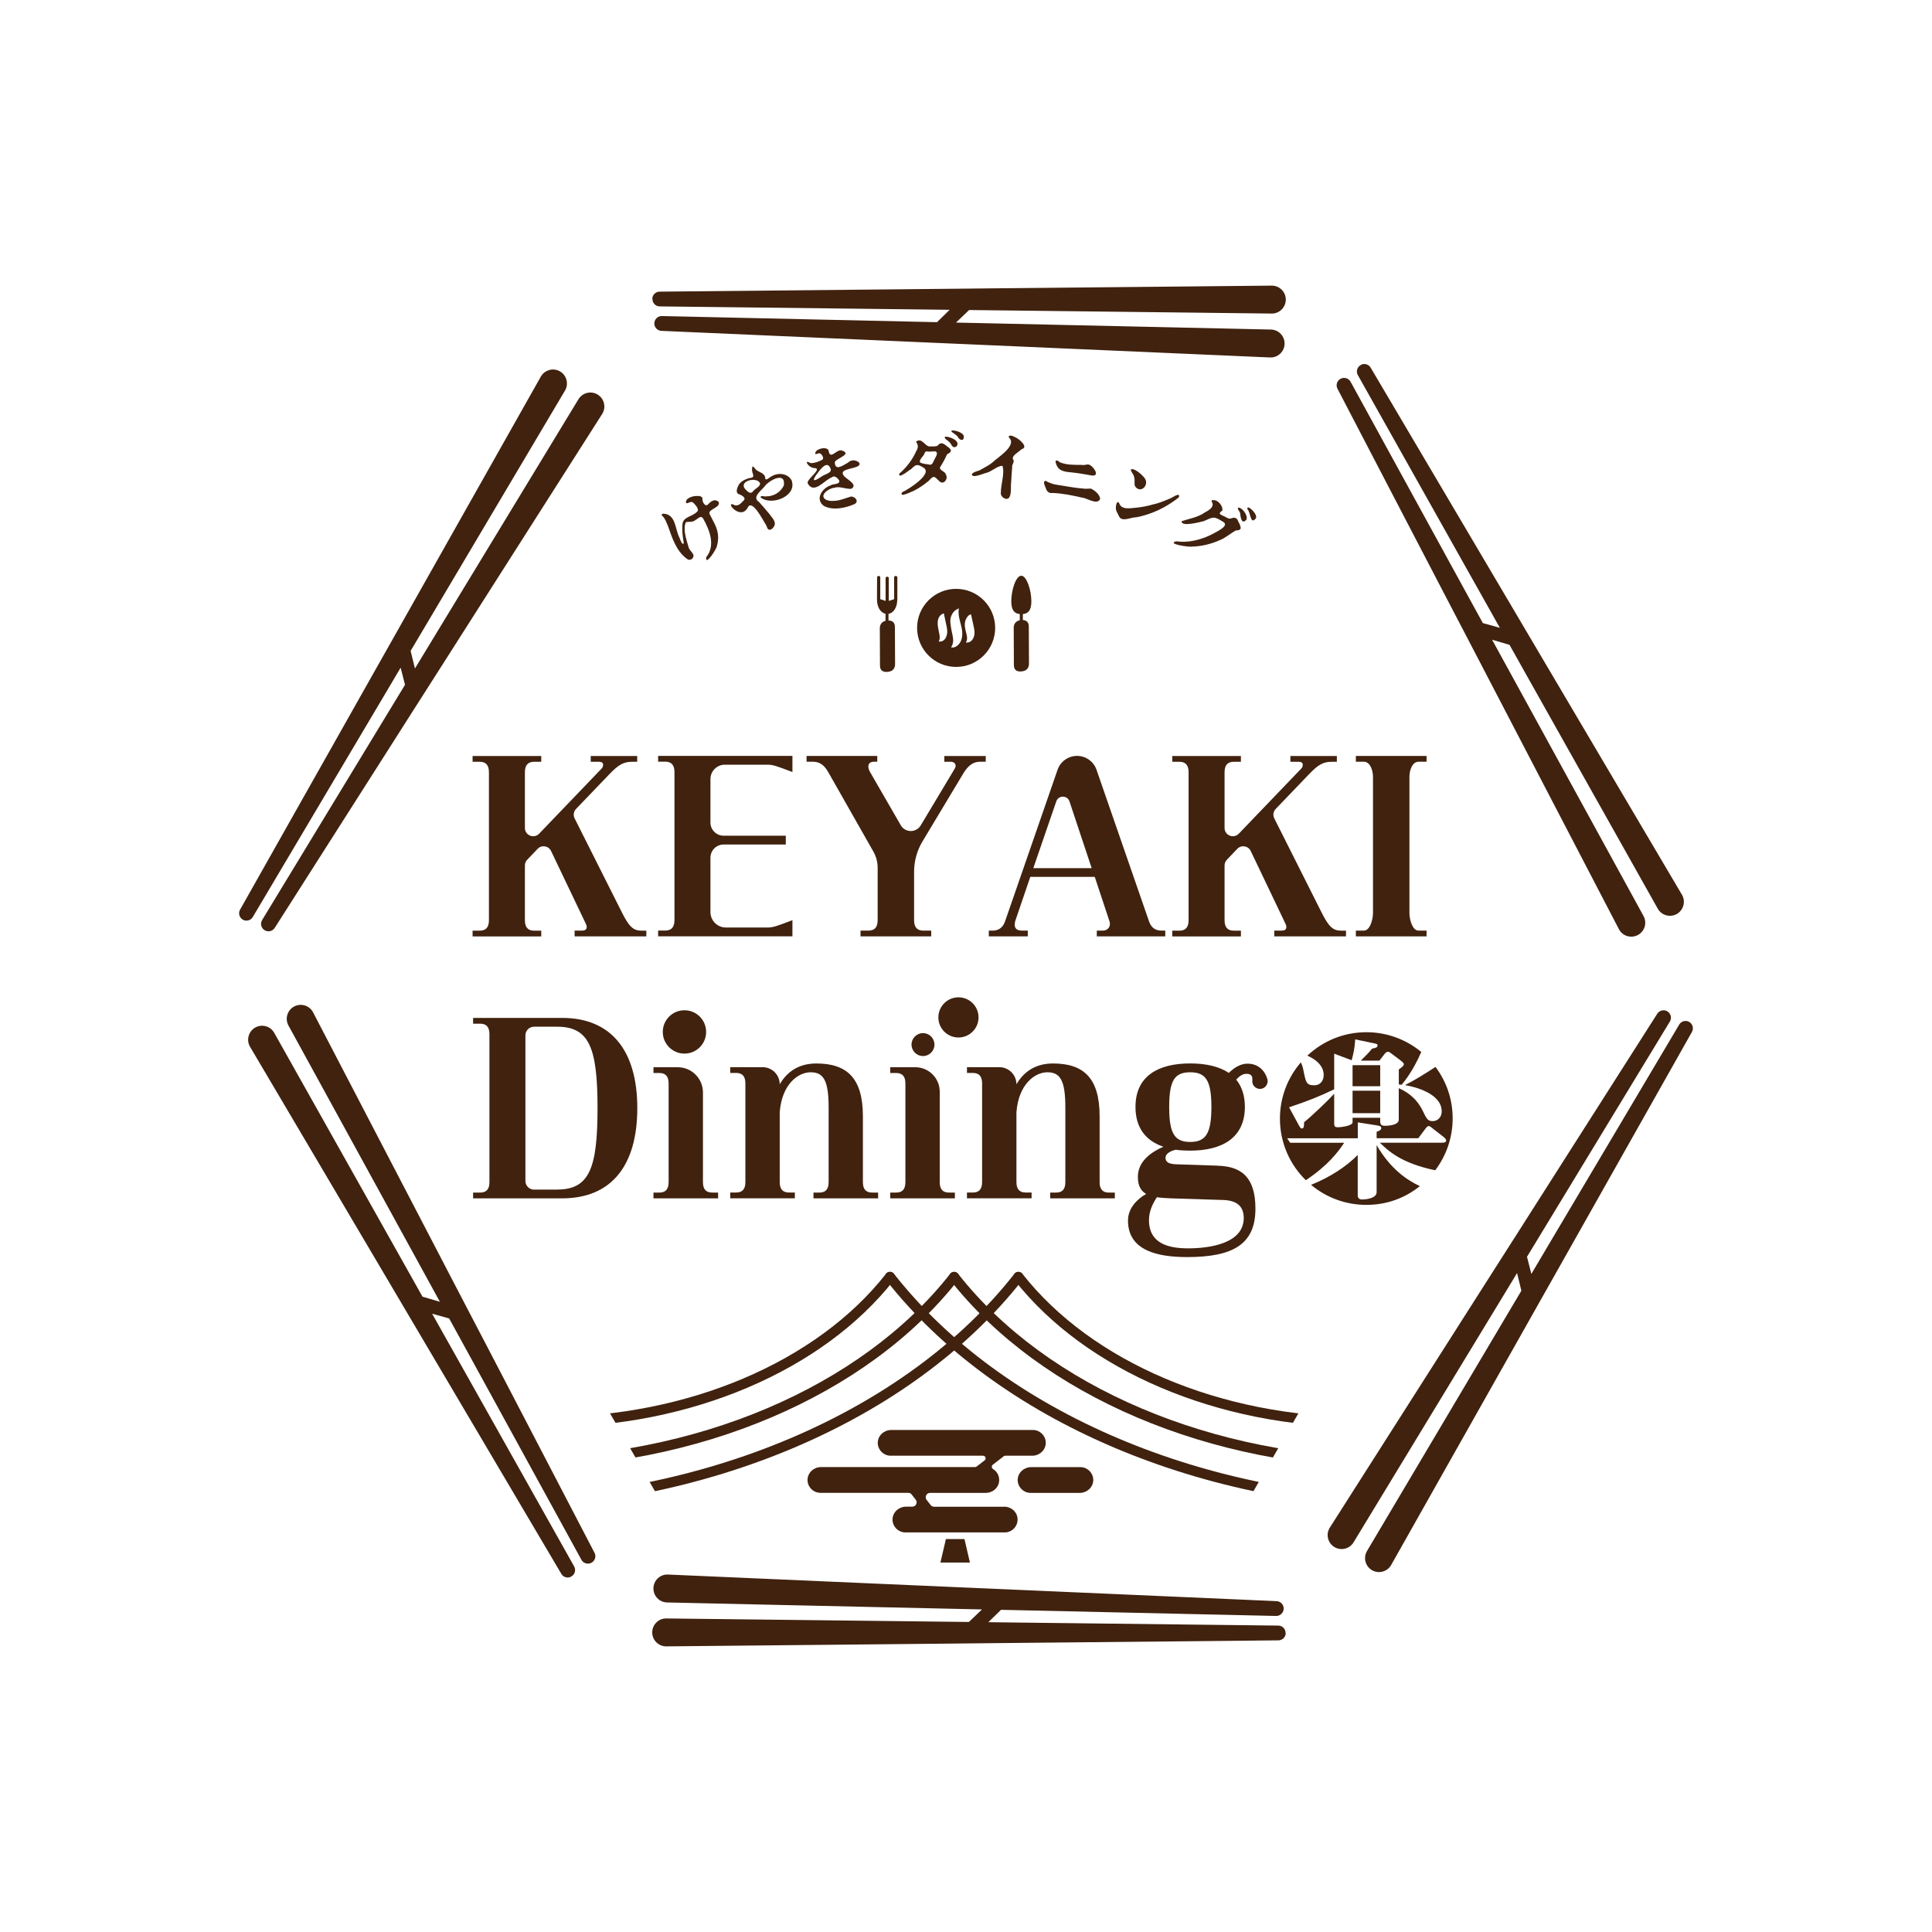 <?xml version="1.0" encoding="UTF-8"?>
<svg id="_レイヤー_2" data-name="レイヤー 2" xmlns="http://www.w3.org/2000/svg" xmlns:xlink="http://www.w3.org/1999/xlink" viewBox="0 0 340.5 340.5">
  <defs>
    <style>
      .cls-1 {
        fill: none;
      }

      .cls-2 {
        fill: #fff;
      }

      .cls-3 {
        fill: #40220f;
      }

      .cls-4 {
        clip-path: url(#clippath);
      }
    </style>
    <clipPath id="clippath">
      <polygon class="cls-1" points="220.39 82.82 115.95 82.82 63.73 173.26 115.95 263.71 220.39 263.71 272.61 173.26 220.39 82.82"/>
    </clipPath>
  </defs>
  <g id="_レイヤー_1-2" data-name="レイヤー 1">
    <g>
      <rect class="cls-2" width="340.5" height="340.5"/>
      <g>
        <g>
          <g>
            <path class="cls-3" d="M42.74,162.05c-.58-.37-.77-1.13-.43-1.73l24.08-42.68,2.91-5.15,1.77-3.14,3.12-5.53,21.13-37.45c.67-1.17,2.15-1.59,3.33-.94,1.21.67,1.63,2.21.93,3.4l-24.13,40.69-3.08,5.19.76,3.11,3.04-5.01,25.78-42.45c.7-1.15,2.2-1.52,3.36-.83,1.19.71,1.56,2.26.82,3.43l-28.78,45.17-3,4.7-1.73,2.71-2.81,4.42-21.39,33.57c-.37.58-1.12.77-1.72.45h0c-.66-.35-.89-1.19-.5-1.83l22.33-36.77,2.85-4.69-.77-3.02-2.87,4.85-23.19,39.1c-.38.63-1.2.83-1.82.43h0Z"/>
            <path class="cls-3" d="M100.65,277.88c-.61.32-1.37.1-1.72-.5l-24.92-42.19-3.01-5.1-1.83-3.1-3.23-5.47-21.87-37.03c-.68-1.16-.3-2.66.85-3.36,1.19-.71,2.73-.31,3.41.9l23.18,41.24,2.95,5.26,3.07.9-2.82-5.14-23.87-43.55c-.65-1.18-.22-2.67.96-3.33,1.21-.67,2.74-.22,3.38,1.01l24.73,47.51,2.58,4.95,1.49,2.85,2.42,4.64,18.38,35.3c.32.61.11,1.35-.47,1.71h0c-.64.4-1.48.18-1.84-.48l-20.67-37.72-2.64-4.81-3-.84,2.76,4.91,22.27,39.63c.36.64.12,1.46-.54,1.79h0Z"/>
            <path class="cls-3" d="M226.6,287.86c-.03.69-.6,1.23-1.29,1.24l-49,.48-5.92.06-3.61.04-6.35.06-43,.42c-1.35.01-2.46-1.07-2.48-2.42-.02-1.38,1.1-2.52,2.48-2.5l47.3.55,6.03.07,2.31-2.21-5.86-.13-49.65-1.1c-1.35-.03-2.42-1.15-2.4-2.5.02-1.38,1.18-2.48,2.56-2.42l53.5,2.34,5.57.24,3.21.14,5.23.23,39.76,1.74c.68.03,1.23.58,1.25,1.26h0c.02.75-.59,1.37-1.33,1.35l-43-.96-5.49-.12-2.23,2.18,5.64.07,45.46.53c.74,0,1.32.63,1.28,1.36h0Z"/>
            <path class="cls-3" d="M297.76,180.14c.58.37.77,1.13.43,1.73l-24.08,42.68-2.91,5.15-1.77,3.14-3.12,5.53-21.13,37.45c-.67,1.17-2.15,1.59-3.33.94-1.21-.67-1.63-2.21-.93-3.4l24.13-40.69,3.08-5.19-.76-3.11-3.04,5.01-25.78,42.45c-.7,1.15-2.2,1.52-3.36.83-1.19-.71-1.56-2.26-.82-3.43l28.78-45.17,3-4.7,1.73-2.71,2.81-4.42,21.39-33.57c.37-.58,1.12-.77,1.72-.45h0c.66.35.89,1.19.5,1.83l-22.33,36.77-2.85,4.69.77,3.02,2.87-4.85,23.19-39.1c.38-.63,1.2-.83,1.82-.43h0Z"/>
            <path class="cls-3" d="M239.85,64.3c.61-.32,1.37-.1,1.72.5l24.92,42.19,3.01,5.1,1.83,3.1,3.23,5.47,21.87,37.03c.68,1.16.3,2.66-.85,3.36-1.19.71-2.73.31-3.41-.9l-23.18-41.24-2.95-5.26-3.07-.9,2.82,5.14,23.87,43.55c.65,1.18.22,2.67-.96,3.33-1.21.67-2.74.22-3.38-1.01l-24.73-47.51-2.58-4.95-1.49-2.85-2.42-4.64-18.38-35.3c-.32-.61-.11-1.35.47-1.71h0c.64-.4,1.48-.18,1.84.48l20.67,37.72,2.64,4.81,3,.84-2.76-4.91-22.27-39.63c-.36-.64-.12-1.46.54-1.79h0Z"/>
            <path class="cls-3" d="M114.96,52.64c.03-.69.6-1.23,1.29-1.24l49-.48,5.92-.06,3.61-.04,6.35-.06,43-.42c1.35-.01,2.46,1.07,2.48,2.42.02,1.38-1.1,2.52-2.48,2.5l-47.3-.55-6.03-.07-2.31,2.21,5.86.13,49.65,1.1c1.35.03,2.42,1.15,2.4,2.5-.02,1.38-1.18,2.48-2.56,2.42l-53.5-2.34-5.57-.24-3.21-.14-5.23-.23-39.76-1.74c-.68-.03-1.23-.58-1.25-1.26h0c-.02-.75.59-1.37,1.33-1.35l43,.96,5.49.12,2.23-2.18-5.64-.07-45.46-.53c-.74,0-1.32-.63-1.28-1.36h0Z"/>
            <g>
              <path class="cls-3" d="M190.41,258.57h-8.67c-1.25,0-2.34.96-2.38,2.21s1,2.33,2.27,2.33h8.67c1.25,0,2.34-.96,2.38-2.21s-1-2.33-2.27-2.33Z"/>
              <path class="cls-3" d="M176.99,265.55h-12.37c-.24,0-.46-.11-.6-.3l-.71-.91c-.39-.5-.03-1.23.6-1.23h9.83c1.12,0,2.15-.78,2.33-1.89.16-.98-.3-1.86-1.06-2.32-.27-.17-.29-.56-.04-.75l1.92-1.49c.08-.06.18-.1.28-.1h4.76c1.25,0,2.34-.96,2.38-2.21s-1-2.33-2.27-2.33h-24.96c-1.25,0-2.34.96-2.38,2.21s1,2.33,2.27,2.33h16.28c.44,0,.63.56.28.82l-1.4,1.08c-.08.06-.18.1-.28.1h-27.15c-1.25,0-2.34.96-2.38,2.21s1,2.33,2.27,2.33h15.49c.24,0,.46.11.6.3l.71.91c.39.5.03,1.23-.6,1.23h-1.11c-1.25,0-2.34.96-2.38,2.21s1,2.33,2.27,2.33h17.5c1.27,0,2.3-1.05,2.27-2.33s-1.13-2.21-2.38-2.21Z"/>
              <path class="cls-3" d="M165.75,275.39h5.18s.01,0,.01-.01c0,0-.95-4.13-.96-4.13h-3.27s-.97,4.13-.97,4.13c0,0,0,.01.01.01Z"/>
            </g>
            <g class="cls-4">
              <g>
                <g>
                  <path class="cls-3" d="M85.34,265.93c-.49,0-.89-.4-.89-.89s.4-.89.89-.89c38.44,0,74.25-15.19,93.44-39.65.3-.39.86-.46,1.25-.15.39.3.46.87.15,1.25-19.52,24.88-55.86,40.34-94.84,40.34Z"/>
                  <path class="cls-3" d="M91,258.72c-.49,0-.89-.4-.89-.89s.4-.89.89-.89c31.46,0,60.76-12.43,76.46-32.44.3-.39.87-.46,1.25-.15.39.3.46.87.15,1.25-16.03,20.43-45.87,33.12-77.87,33.12Z"/>
                  <path class="cls-3" d="M96.66,251.51c-.49,0-.89-.4-.89-.89s.4-.89.89-.89c24.48,0,47.28-9.67,59.49-25.23.3-.39.87-.46,1.25-.15.39.3.46.87.15,1.25-12.54,15.98-35.87,25.91-60.89,25.91Z"/>
                </g>
                <g>
                  <path class="cls-3" d="M250.99,265.93c-38.98,0-75.32-15.46-94.84-40.34-.3-.39-.24-.95.15-1.25.39-.31.95-.24,1.25.15,19.19,24.46,54.99,39.65,93.44,39.65.49,0,.89.4.89.89s-.4.89-.89.89Z"/>
                  <path class="cls-3" d="M245.33,258.72c-32,0-61.84-12.69-77.87-33.12-.3-.39-.24-.95.15-1.25.39-.31.95-.24,1.25.15,15.7,20.01,45,32.44,76.46,32.44.49,0,.89.4.89.89s-.4.89-.89.89Z"/>
                  <path class="cls-3" d="M239.68,251.51c-25.02,0-48.35-9.93-60.89-25.91-.3-.39-.24-.95.15-1.25.39-.31.95-.24,1.25.15,12.21,15.56,35,25.23,59.49,25.23.49,0,.89.4.89.89s-.4.89-.89.89Z"/>
                </g>
              </g>
            </g>
          </g>
          <g>
            <path class="cls-3" d="M125.21,137.32v7.64c0,1.29,1.04,2.33,2.33,2.33h10.95v1.55h-10.95c-1.29,0-2.33,1.04-2.33,2.33v9.57c0,1.51,1.22,2.73,2.73,2.73h7.31c.93,0,1.57-.2,4.41-1.3v2.85h-23.67v-1.02h1.28c1.07,0,1.6-.61,1.6-1.83v-26.1c0-1.22-.53-1.83-1.6-1.83h-1.28v-1.02h23.67v2.85c-2.85-1.1-3.49-1.3-4.41-1.3h-7.5c-1.4,0-2.54,1.14-2.54,2.54Z"/>
            <path class="cls-3" d="M173.74,134.25h-1.03c-1.1,0-2.03.57-2.92,2.04l-7.2,11.99c-.98,1.62-1.49,3.48-1.49,5.38v8.52c0,1.22.53,1.83,1.6,1.83h1.42v1.02h-12.46v-1.02h1.42c1.07,0,1.6-.61,1.6-1.83v-9.26c0-.98-.26-1.95-.74-2.81l-7.94-13.98c-.75-1.35-1.6-1.88-2.71-1.88h-1.14v-1.02h12.46v1.02h-.57c-.64,0-1,.29-1,.86,0,.29.11.65.36,1.06l5.35,9.27c.78,1.35,2.72,1.37,3.52.03l5.94-9.91c.21-.37.21-.49.21-.57,0-.45-.36-.73-.82-.73h-1.17v-1.02h7.3v1.02Z"/>
            <path class="cls-3" d="M178.83,162.95c0,.77.5,1.06,1.28,1.06h1.03v1.02h-6.87v-1.02h.71c.93,0,1.74-.45,2.14-1.59l9.27-26.76c.51-1.46,1.88-2.44,3.43-2.44h0c1.54,0,2.92.98,3.43,2.44l9.27,26.76c.39,1.14,1.21,1.59,2.14,1.59h.71v1.02h-12.07v-1.02h1.14c.65,0,1.2-.54,1.17-1.19,0-.25-.05-.4-.14-.65l-2.53-7.63h-11.36l-2.6,7.63c-.11.29-.14.57-.14.77ZM182.11,153.01h10.29l-3.91-11.76c-.37-1.12-1.95-1.13-2.33-.01l-4.05,11.77Z"/>
            <path class="cls-3" d="M237.22,164.01v1.02h-12.64v-1.02h1.28c.61,0,.85-.2.85-.69,0-.16-.07-.33-.18-.57l-6.1-12.77c-.44-.92-1.66-1.12-2.37-.38l-1.84,1.93c-.26.27-.4.63-.4,1.01v9.65c0,1.22.53,1.83,1.6,1.83h1.28v1.02h-12.1v-1.02h1.28c1.07,0,1.6-.61,1.6-1.83v-26.1c0-1.22-.53-1.83-1.6-1.83h-1.28v-1.02h12.1v1.02h-1.28c-1.07,0-1.6.61-1.6,1.83v9.83c0,1.31,1.6,1.96,2.51,1.01l11.02-11.49c.21-.2.25-.49.25-.69,0-.29-.25-.49-.68-.49h-1.5v-1.02h8.19v1.02h-.96c-1.49,0-2.42.61-3.84,2.08l-5.98,6.23c-.43.45-.53,1.11-.25,1.66l8.33,16.57c1.25,2.49,1.99,3.22,3.45,3.22h.85Z"/>
            <path class="cls-3" d="M113.91,164.01v1.02h-12.64v-1.02h1.28c.61,0,.85-.2.85-.69,0-.16-.07-.33-.18-.57l-6.1-12.77c-.44-.92-1.66-1.12-2.37-.38l-1.84,1.93c-.26.27-.4.63-.4,1.01v9.65c0,1.22.53,1.83,1.6,1.83h1.28v1.02h-12.1v-1.02h1.28c1.07,0,1.6-.61,1.6-1.83v-26.1c0-1.22-.53-1.83-1.6-1.83h-1.28v-1.02h12.1v1.02h-1.28c-1.07,0-1.6.61-1.6,1.83v9.83c0,1.31,1.6,1.96,2.51,1.01l11.02-11.49c.21-.2.25-.49.25-.69,0-.29-.25-.49-.68-.49h-1.5v-1.02h8.19v1.02h-.96c-1.49,0-2.42.61-3.84,2.08l-5.98,6.23c-.43.45-.53,1.11-.25,1.66l8.33,16.57c1.25,2.49,1.99,3.22,3.45,3.22h.85Z"/>
            <path class="cls-3" d="M248.4,160.88c0,1.22.53,3.13,1.6,3.13h1.42v1.02h-12.46v-1.02h1.42c1.07,0,1.6-1.91,1.6-3.13v-23.96c0-1.22-.53-2.67-1.6-2.67h-1.42v-1.02h12.46v1.02h-1.42c-1.07,0-1.6,1.45-1.6,2.67v23.96Z"/>
          </g>
          <g>
            <path class="cls-3" d="M112.32,195.3c0,10.11-4.56,15.9-13.24,15.9h-15.7v-1.02h1.28c1.07,0,1.6-.61,1.6-1.83v-26.1c0-1.22-.53-1.83-1.6-1.83h-1.28v-1.02h15.7c8.69,0,13.24,5.83,13.24,15.9ZM98.19,209.65c5.66,0,7.12-3.71,7.12-14.35s-1.46-14.35-7.12-14.35h-4.07c-.84,0-1.52.68-1.52,1.52v25.67c0,.84.68,1.52,1.52,1.52h4.07Z"/>
            <path class="cls-3" d="M126.56,210.18v1.02h-11.39v-1.02h1.07c1.07,0,1.6-.61,1.6-1.83v-17.41c0-1.22-.53-1.83-1.6-1.83h-1.07v-1.02h4.27c2.46,0,4.45,1.99,4.45,4.45v15.81c0,1.22.53,1.83,1.6,1.83h1.07Z"/>
            <path class="cls-3" d="M154.76,210.18v1.02h-11.39v-1.02h1.07c1.07,0,1.6-.61,1.6-1.83v-13.17c0-4.81-.93-6.2-3.17-6.2s-5.09,2.16-5.45,7.05v12.31c0,1.22.53,1.83,1.6,1.83h1.07v1.02h-11.39v-1.02h1.07c1.07,0,1.6-.61,1.6-1.83v-17.41c0-1.22-.53-1.83-1.6-1.83h-1.07v-1.02h5.7c1.67,0,3.02,1.35,3.02,3.02h0c1.25-2.16,3.31-3.67,6.44-3.67,5.3,0,8.22,2.45,8.22,9.3v11.62c0,1.22.53,1.83,1.6,1.83h1.07Z"/>
            <path class="cls-3" d="M168.29,210.18v1.02h-11.39v-1.02h1.07c1.07,0,1.6-.61,1.6-1.83v-17.41c0-1.22-.53-1.83-1.6-1.83h-1.07v-1.02h4.41c2.38,0,4.31,1.93,4.31,4.31v15.95c0,1.22.53,1.83,1.6,1.83h1.07Z"/>
            <path class="cls-3" d="M196.48,210.18v1.02h-11.39v-1.02h1.07c1.07,0,1.6-.61,1.6-1.83v-13.17c0-4.81-.93-6.2-3.17-6.2s-5.09,2.16-5.45,7.05v12.31c0,1.22.53,1.83,1.6,1.83h1.07v1.02h-11.39v-1.02h1.07c1.07,0,1.6-.61,1.6-1.83v-17.41c0-1.22-.53-1.83-1.6-1.83h-1.07v-1.02h5.7c1.67,0,3.02,1.35,3.02,3.02h0c1.25-2.16,3.31-3.67,6.44-3.67,5.3,0,8.22,2.45,8.22,9.3v11.62c0,1.22.53,1.83,1.6,1.83h1.07Z"/>
            <path class="cls-3" d="M214.64,205.45c4.17.12,6.62,2.04,6.62,7.58,0,6.24-3.92,8.52-12.03,8.52-5.23,0-10.43-1.14-10.43-6.44,0-2.16,1.57-3.75,3.2-4.69-.93-.53-1.46-1.43-1.46-3.02,0-2.85,2.56-4.44,4.49-5.3-3.03-1.02-4.91-3.26-4.91-7.01,0-5.46,4.02-7.67,9.65-7.67,2.74,0,5.09.53,6.8,1.67,1-.98,2.1-1.63,3.31-1.63,1.46,0,2.87.78,3.47,2.67.28.88-.37,1.78-1.29,1.78h0c-.77,0-1.41-.65-1.35-1.43,0-.1.01-.2.01-.29,0-.61-.28-.94-1.07-.94-.64,0-1.21.41-1.78,1.02.96,1.18,1.53,2.77,1.53,4.81,0,5.46-4.02,7.71-9.65,7.71-.89,0-1.74-.04-2.56-.16-.64.16-1.78.57-1.78,1.43s.78,1.1,1.96,1.14l7.26.24ZM219.2,214.67c0-2.16-1.32-3.1-3.6-3.18l-9.18-.29c-.93-.04-1.78-.08-2.53-.2-.78,1.22-1.39,2.49-1.39,4.04,0,4.16,3.49,4.93,6.66,4.97,4.24.04,10.04-.94,10.04-5.34ZM206.06,195.1c0,4.69.96,6.16,3.7,6.16s3.74-1.47,3.74-6.16-1-6.12-3.74-6.12-3.7,1.43-3.7,6.12Z"/>
            <circle class="cls-3" cx="120.63" cy="181.87" r="3.82"/>
            <g>
              <circle class="cls-3" cx="162.67" cy="184.1" r="2.02"/>
              <circle class="cls-3" cx="168.92" cy="179.31" r="3.54"/>
            </g>
          </g>
          <g>
            <path class="cls-3" d="M126.65,88.44c.22.41-.24.86-.56,1.01-.4.32-1.36.62-.98,1.23.48,1.01,1.1,1.92,1.34,3.04.19.85.14,1.67-.09,2.47,0,.49-2.09,3.71-1.9,2.02,1.7-2.07.59-4.83-.56-6.86-.43-.58-.92.1-1.31.29-.57.47-1.12.26-1.69.38-.63,1.2.11,3.14.43,4.32.09.53.6.91.82,1.31.32.65-.49,1.34-1.08.84-1.88-1.35-2.6-3.67-3.35-5.8-.27-.61-.46-1.24-.94-1.73-.27-.12-.17-.49.19-.42,2.18.12,1.99,2.74,2.78,4.22.09.22.5,1.47.76.96-.17-1.04-.35-2.22-.23-3.35.13-1.28,1.68-1.31,2.48-2.1.67-.42-.22-1.3-.56-1.66-.44-.4-.9.19-1.27.06-.26-.9,1.3-1.33,2.03-1.25.3-.06.93.11.84.54-.02.43.37,1.32.89,1.02.52-.55,1.24-1.2,1.96-.52Z"/>
            <path class="cls-3" d="M139.56,84.81c.84,2.68-3.66,4.41-5.52,2.84.04-.46.68-.07.94-.17,1.35.03,2.58-.7,3.16-1.91.41-2.57-2.65-.92-3.42.2-.72.84-2.21,1.88-.94,2.71.62.68,1.17,1.33,1.76,2.03.37.56,1.08,1.17,1.02,1.88-.13.75-1.15,1.55-1.42.4-.12-.15-.08-.22-.17-.31.02-.09-.07-.15-.1-.18-.39-.61-2.19-4.13-2.99-3.02-1.32,2.84-4.52-1.39-2.31-.21.75.08,1.08-.48,1.54-.91.41-.5-.48-.9-.82-1.05-.64-.11-.45-.93-.25-1.35.32-.85,1.19-1.27,2.03-1.5,1.21-.13.47-.65.47-1.49,0-1.17.41-.18.83.11.59.41,1.51.58,1.49,1.43.1.55.9-.32,1.19-.4,1.17-.69,2.94-.46,3.53.89ZM133.74,84.89c-.87-.82-3.63.04-2.34,1.38.38.43.96.88,1.31.32.33-.49,1.79-1.06,1.03-1.7Z"/>
            <path class="cls-3" d="M151.5,81.72c.08,1.02-3.82.68-2.82,2.08.45.67,2.65,1.59,1.35,2.35-1.11.06-1.99-.51-3.02-.18-.94.07-2.73,1.34-1.46,2.09.37.17.78.26,1.22.22,1.07,0,1.95-.37,2.98-.7.69-.33,1.83.71.86,1.26-1.63.7-3.79,1.18-5.4.33-1.59-1.16-.38-3.09,1.15-3.61.43-.34,1.67-.12,1.56-.84-.2-.37-.82-1.02-1.26-.62-1.34.44-3.18,3.14-4.32,1.08-.18-.74,2.32-2.3,1.45-2.67-.66.04-1.29-.35-1.58-.9-.08-.52.57.07.76.01.74-.02,1.28-.26,1.93-.58.47-.28-.17-1.18-.49-1.15-.26-.05-.56.27-.73.08-.11-.9,2.37-1.48,2.39-.36.34,1.47,1.46-.64,2.39-.18,1.8.65-1.27,1.38-1.34,2.07.08,1.65,1.58.41,2.31.05.51-.5,1.21-.55,1.85-.14.08.11.2.21.23.32ZM146.34,82.51c-.54-1.34-1.66.07-2.15.74-1.16,1.49-1.01,1.84.66.7.4-.34,1.97-.61,1.49-1.44Z"/>
            <path class="cls-3" d="M167.46,79.13c.41.47-.26.78-.55.94-.31.72-.81,1.64-1.24,2.29-.15.55.95.73,1.02,1.25.5.75-.36,1.89-1.09,1.25-.89-.84-.96-1.22-1.89-.14-.85.71-1.72,1.31-2.69,1.79-.64.28-1.25.58-1.9.71-.47-.1-.14-.54.15-.6.94-.47,5.22-3.16,3.47-4.21-1.02-.64-1.32-.61-2.12.23-.59.36-1.01.79-1.66,1.08-.44.33-.7-.2-.28-.4,1.18-1.07,2.15-2.33,2.81-3.84.37-.55.36-1.11-.06-1.62,1.06-.89,1.61.95,2.52.82.45-.03.93.07,1.3-.14.49-.62.93-.47,1.51,0,.18.18.51.32.7.59ZM164.85,79.56c-.35-.05-.68.05-1.02.03-.44.06-.62-.24-.86.23-.17.64-.96,1.04-.85,1.64.45.33,1.26.32,1.83.45.46-.07.54-.6.73-.92.14-.34.83-1.23.16-1.43ZM168.53,77.74c.67.63-.31,1.59-.8.74-.21-.44-.66-.83-1.05-1.08-.88-.95,1.64-.15,1.85.35ZM169.87,77.06c-.04.76-.81.5-1.06-.07-.15-.21-.49-.48-.76-.65-1.54-.96,2.06-.34,1.81.71Z"/>
            <path class="cls-3" d="M180.03,79.18c-.37.42-1.9,1.18-1.46,1.82.31.36-.29.95-.18,1.31-.08.87-.13,1.73-.17,2.54-.14.9.11,2.16-.38,2.87-.55.6-1.6-.24-1.44-.92-.04-1.39.74-3.46.26-4.72-.97.08-1.81.97-2.73,1.23-.45.08-2.64,1.08-2.64.29.17-.49,1.29-.56,1.7-.9.61-.34,1.26-.69,1.81-1.1.96-.95,4.59-3.1,2.99-4.52-.07-.55.78-.23,1.05-.05.61.18,2.61,1.8,1.19,2.14Z"/>
            <path class="cls-3" d="M193.88,87.97c-.56,1.12-2.33-.24-3.23-.28-1.64-.38-3.48-.75-5.14-.81-.61.1-1-.22-1.19-.82-.1-.32-.63-1.23-.05-1.32.63.35,1.4.65,2.13.72,1.52.23,3.01.54,4.56.65.34.08.93-.02,1.31,0,.68.33,1.6,1.05,1.62,1.86ZM186.03,81.38c.05-.5.57-.06.76.09,1.22.51,2.63.46,3.9.46.3.13.83-.14,1.21-.05.78.21,2.09,2.14.5,1.92-1.18-.2-2.29-.42-3.42-.53-1.42-.14-2.6-.19-2.95-1.89Z"/>
            <path class="cls-3" d="M207.77,87.65c-2.17,1.74-4.79,3-7.5,3.52-1.04-.03-2.59.95-3.09-.25-.2-.48-.57-.9-.52-1.5-.01-.33.23-1.38.59-.72.44,1.25,2.04.84,3.04.77.9-.08,1.89-.27,2.81-.54.98-.2,1.94-.58,2.9-.99.45-.09,2.12-1.4,1.76-.29ZM199.28,82.76c.59-.4,1.98.92,2.37,1.4,1.1,1.23-.67,3.02-1.63,1.5-.16-.54.05-1.06-.15-1.63-.05-.38-.54-.88-.59-1.26Z"/>
            <path class="cls-3" d="M218.64,92.88c.15.55-.44.58-.83.61-.94.51-1.87,1.34-2.86,1.72-1.48.66-3.19,1.09-4.87,1.12-.42.14-4.59-.47-2.77-.93,2.11.29,4.19-.22,6.11-1.14.56-.35,3.54-1.57,2.08-2.33-1.66-1.05-1.69-.78-3.36-.08-.63.15-3.97,1.06-3.89.02,1.24-.45,2.9-.68,4.08-1.55,2.88-1.45.14-2.26,1.72-2.17.71.1,1.5,1.06,1.39,1.8-.63.5-.64.6.09.95.42.12.96.64,1.4.48.49-.21,1-.23,1.24.37.05.24.22.39.35.71,0,.18.14.32.11.43ZM219.67,91.59c-.86.97-1.03-.5-1.1-1.06.03-.35-.55-.74-.36-1.07.66-.06,1.8,1.36,1.46,2.13ZM221.27,91.43c-.92,1.13-.9-1.36-1.43-1.69-.18-1.08,2.1,1.05,1.43,1.69Z"/>
          </g>
          <g>
            <g>
              <path class="cls-3" d="M158.15,105.61v-3.87c0-.12-.13-.23-.29-.23-.16,0-.28.1-.28.22v3.87s-.94.31-.94.31v-4.04c0-.13-.12-.23-.28-.23-.16,0-.28.11-.28.23v4.04s-.94-.31-.94-.31v-3.87c0-.12-.12-.23-.28-.22-.16,0-.28.1-.28.22l-.02,3.87c0,1.45.65,2.4,1.51,2.57v1.24c-1,.25-1.01,1.12-1.01,1.36l.03,6.48c0,.31,0,1.28,1.35,1.16,1.32-.12,1.31-1.14,1.31-1.4l-.03-6.48c0-.29-.02-1.16-1.13-1.17v-1.17c.88-.16,1.55-1.11,1.55-2.57Z"/>
              <path class="cls-3" d="M180.27,109.28v-1.06c.85-.07,1.51-.55,1.5-2.26,0-1.87-.81-4.5-1.78-4.49-.98,0-1.76,2.64-1.76,4.5,0,1.69.65,2.17,1.5,2.25v1.1c-1.06.22-1.08,1.13-1.07,1.37l.03,6.48c0,.31,0,1.28,1.35,1.16,1.32-.12,1.31-1.14,1.31-1.4l-.03-6.48c0-.28-.02-1.13-1.05-1.17Z"/>
            </g>
            <path class="cls-3" d="M168.51,103.78c-3.8,0-6.88,3.08-6.88,6.88s3.08,6.88,6.88,6.88,6.88-3.08,6.88-6.88-3.08-6.88-6.88-6.88ZM166.75,112.27c-.27.59-.71.86-1.31.8.3-.56.16-1.11.04-1.68-.12-.56-.24-1.14-.22-1.71.03-.72.34-1.34,1.08-1.59.17.82.33,1.59.5,2.35.14.62.17,1.23-.1,1.83ZM169.39,112.87c-.24.65-.99,1.44-1.77,1.21.43-.64.42-1.3.28-1.99-.16-.76-.32-1.53-.4-2.31-.07-.74.13-1.45.64-2.01.22-.24.53-.41.85-.56-.21,1.25.27,2.35.5,3.49.15.74.16,1.46-.1,2.18ZM171.57,112.39c-.27.61-.73.91-1.33.85.4-.72.1-1.41-.06-2.11-.17-.75-.25-1.49.16-2.19.2-.35.46-.63.8-.66.15.71.29,1.4.45,2.08.16.68.28,1.36-.02,2.04Z"/>
          </g>
        </g>
        <g>
          <path class="cls-3" d="M230.16,207.99c3.75-2.5,5.61-4.85,6.74-6.59h-9.52l-.53-.79h12.45v-2.8l3.17.5c.63.09.97.16.97.5,0,.38-.47.53-.82.66v1.13h7.35l1.29-1.73c.16-.22.35-.41.53-.41.22,0,.44.19.66.38l2.01,1.57c.25.22.41.41.41.6,0,.38-.47.38-.75.38h-10.93c1.54,1.51,3.83,3.63,9.76,4.86,1.92-2.55,3.07-5.7,3.07-9.14s-1.13-6.54-3.02-9.07c-2.11,1.35-3.46,2.22-5.38,3.2,1.79.31,6.47,1.48,6.47,4.65,0,1.07-.79,1.7-1.57,1.7-.88,0-1.07-.35-1.79-1.85-1.29-2.61-3.27-3.52-4.21-3.96v5.56c0,.88-1.51,1.07-2.48,1.07-.35,0-.79-.06-.79-.75v-.66h-4.87v.79c0,.6-1.89.88-2.61.88-.53,0-.63-.19-.63-.69v-5.22c-1.04,1.16-3.8,3.8-5.31,5.03,0,.63,0,1.1-.41,1.1-.16,0-.25-.09-.66-.85l-1.57-2.89c3.21-1.07,5.31-1.89,7.95-3.17v-6.28l3.08,1.16c.31-1.16.53-2.08.63-3.68l2.86.6c.97.19,1.07.22,1.07.47,0,.38-.38.44-.97.57-.6.72-.79.94-1.98,2.11h3.27l.91-1.16c.16-.22.38-.41.6-.41s.35.13.66.35l1.42,1.07c.53.41.72.57.72.79,0,.28-.28.47-.88.91v2.64c.06.03.47.06.5.06.51-.6,2.03-2.49,3.46-5.78-2.63-2.17-6-3.48-9.68-3.48-4.03,0-7.68,1.57-10.4,4.13,2.8,1.25,2.88,2.91,2.88,3.4,0,.91-.5,1.82-1.67,1.82-1.38,0-1.48-.5-1.92-2.73-.1-.52-.25-.94-.44-1.3-2.29,2.66-3.68,6.12-3.68,9.91,0,4.26,1.75,8.11,4.58,10.87Z"/>
          <rect class="cls-3" x="238.38" y="187.73" width="4.87" height="3.71"/>
          <path class="cls-3" d="M242.62,201.81v8.3c0,1.1-1.89,1.29-2.58,1.29-.47,0-.75-.25-.75-.69v-7.16c-2.07,2.09-4.86,3.91-8.23,5.27,2.64,2.2,6.03,3.53,9.74,3.53s6.85-1.24,9.44-3.3c-2.4-1.13-5.23-3.12-7.62-7.23Z"/>
          <rect class="cls-3" x="238.38" y="192.23" width="4.87" height="3.96"/>
        </g>
      </g>
    </g>
  </g>
</svg>